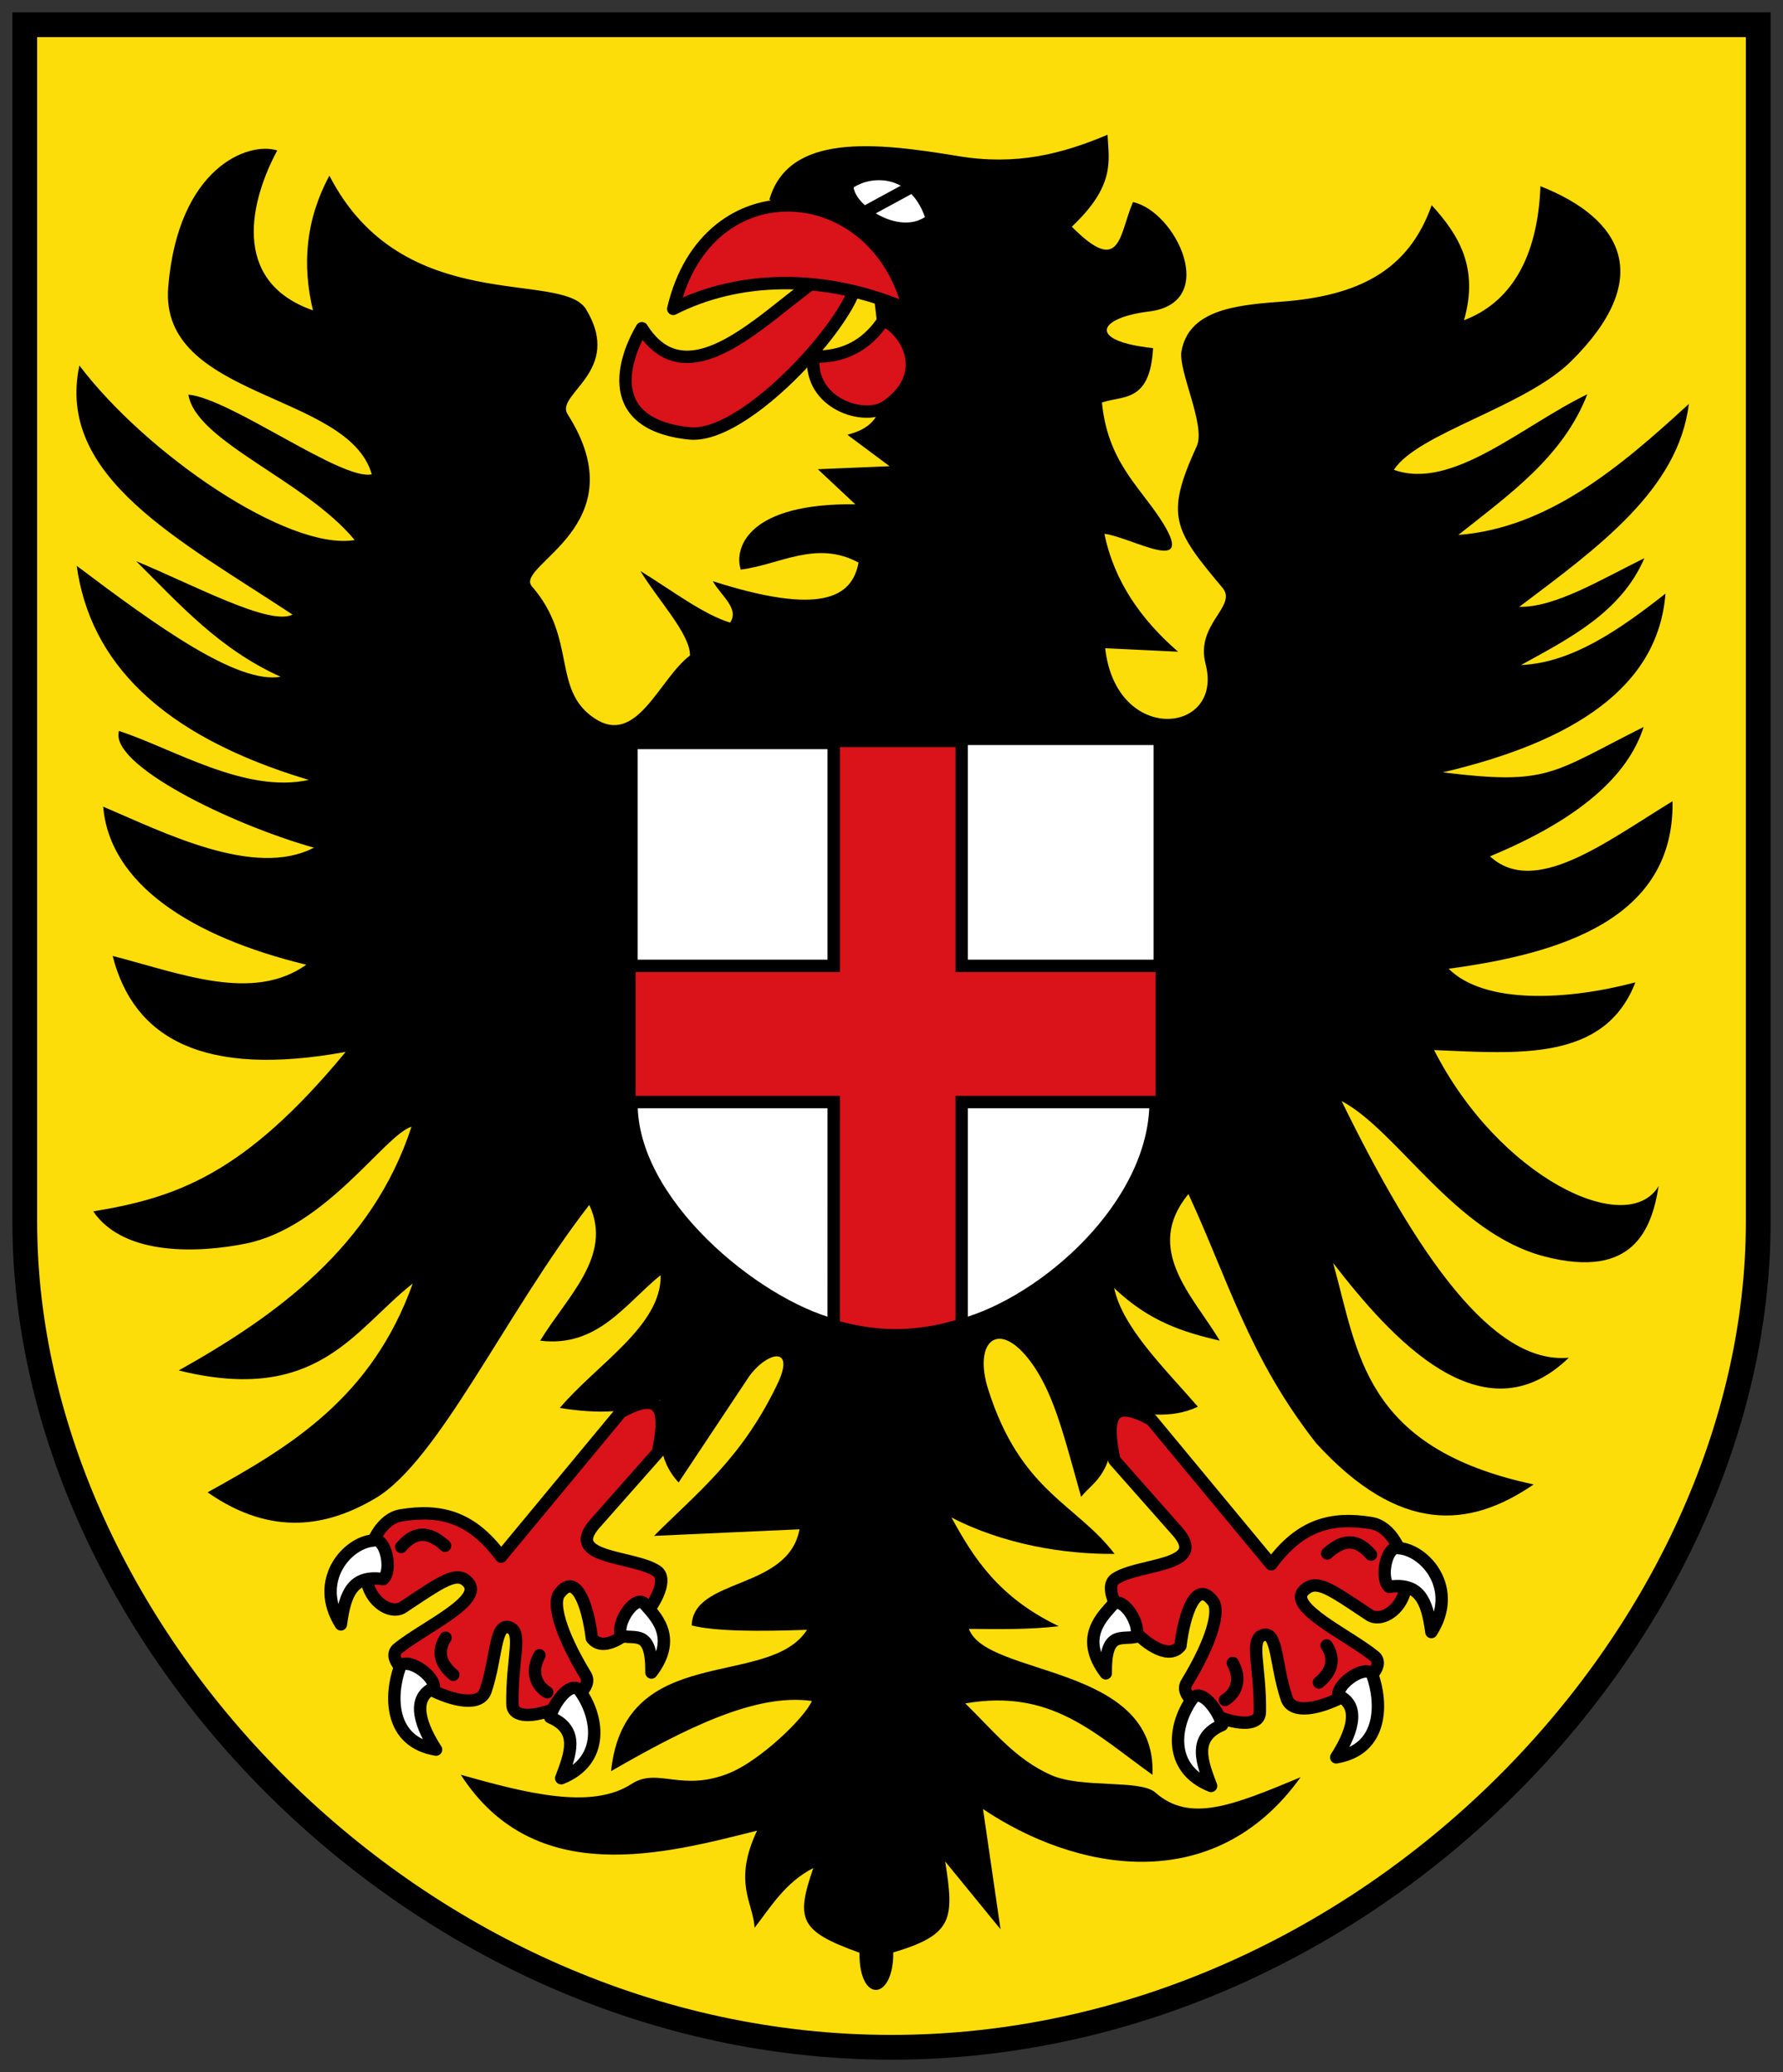 <svg xmlns:rdf="http://www.w3.org/1999/02/22-rdf-syntax-ns#" xmlns="http://www.w3.org/2000/svg" xmlns:cc="http://creativecommons.org/ns#" xmlns:xlink="http://www.w3.org/1999/xlink" xmlns:dc="http://purl.org/dc/elements/1.1/" height="502" width="432"><rect width="100%" height="100%" fill="#333333" stroke="none"/><defs></defs><g transform="translate(0,30)"><path stroke-linejoin="miter" d="m6-24,420,0,0,290c0,100-95,200-210,200s-210-100-210-200z" stroke="#000" stroke-linecap="butt" stroke-miterlimit="4" stroke-dasharray="none" stroke-width="6" fill="#fcdd09"></path><path d="M79.818,42.575c17.761,34.509,56.322,22.689,62.182,32.364,9.112,15.055-7.603,20.506-4.475,25.414,17.306,27.152-13.085,36.594-8.646,41.707,11.04,12.72,4.74,24.98,15.12,31.94,10.325,6.919,15.631-9.486,23.172-15.192,0.105-5.179-7.877-13.594-12-20.464,7.353,4.502,15.215,10.534,21.718,12.485,2.389-3.34-2.36-6.681-4.173-10.021,25.919,8.294,33.753,4.068,35.295-4.515-10.279-5.537-19.106,0.538-28.546,1.707-1.731-5.595,2.25-16.175,27.768-15.818l-9.079-8.505,17.383-0.727-10.231-7.623c11.059-2.811,8.85-10.82,6.998-28.69-2.563-24.739-9.998-23.241-25.91-28.232,4.659-16.277,25.821-13.895,45.778-10.586,14.119,2.341,25.13-0.519,36.172-5.172,0.333,6.355,1.917,12.292-8.657,22.282,11.962,12.045,11.42,1.92,14.817-5.972,10.383,2.206,21.077,24.391,3.9,26.508-12.603,1.553-14.996,7.178,0.967,8.875-0.716,13.261-7.236,11.432-12.381,13.175,1.37,14.14,8.832,20.076,14.2,28.294,9.287,14.22-7.162,4.254-13.606,3.52,2.386,11.557,8.875,20.77,17.851,28.56l-17.662-0.842c2.645,23.53,28.8,20.847,24.321,3.809-2.544-9.676,7.845-13.994,4.094-18.46-11.837-14.093-13.971-17.428-6.229-34.306,2.263-4.932-4.561-18.359-3.704-23.017,1.791-9.729,12.448-11.143,23.915-11.962,19.112-1.365,31.145-7.646,36.707-23.404,6.539,7.16,11.49,15.154,7.828,27.879,11.128-4.221,17.852-14.859,18.525-32.475,19.994,7.89,27.754,22.284,7.425,42.414-11.201,11.091-37.227,17.418-42.931,26.303,14.132,5.059,31.036-10.671,46.86-18.303-5.917,15.218-18.98,24.311-31.253,34.081,21.582-1.684,38.902-16.15,55.849-31.738-2.499,20.738-22.076,34.834-41.081,49.153,8.739,0.166,19.803-6.64,30.314-11.789-5.598,12.998-17.888,19.304-29.899,25.889,12.252-0.527,23.688-8.407,35.01-17.303-1.756,22.55-22.072,35.82-53.96,43.303,25.657,3.148,26.199,0.29,48.667-11-3.763,11.813-15.55,22.358-37.222,31.343,10.815,9.943,27.994-3.448,44.222-13.354,0.512,28.523-27.144,36.952-54.243,40.586,8.745,8.705,28.791,7.665,45.243,3.303-7.457,19.294-28.509,17.226-48.768,16.404,15.799,30.991,46.764,45.723,54.414,32.939-1.692,10.536-6.194,22.627-27.636,17.071-21.781-5.644-35.57-30.433-49.182-37.657,18.35,37.516,36.7,63.931,55.05,62.172-20.8,20.17-43.16-4.89-57.11-22.94,6.05,21.525,7.199,44.81,48.596,53.646-15.571,10.674-32.454,12.173-52.718-10-16.269-20.75-21.423-39.859-30.939-60.354-10.993,13.404,1.076,24.624,7.596,35.525-8.65-2.038-16.946-4.496-25.596-12.757,2.066,9.586,11.977,19.172,20.293,28.757-6.608,3.147-13.216,1.576-19.824,1.193-0.781,15.725-5.026,16.442-8.468,20.636-4.31-15.31-6.79-26.01-12.94-33.65-7.426-9.219-13.135-3.663-9.586,7.575,7.844,24.84,21.249,27.648,30.636,39.899-12.35,0.132-27.175-2.386-39.525-8.828,5.342,9.782,11.392,19.352,26,26.354-7.256,0.851-14.512,0.707-21.768,0.646,4.269,11.708,45.606,8.346,44.475,35.354-14.037-9.995-24.449-20.933-45.354-17.293,6.838,6.65,12.083,13.489,20.816,17.365,7.392,3.281,21.571,0.992,25.208,4.203,8.38,7.397,18.676,3.195,35.219-3.689-21.079,29.408-54.723,22.661-76.95,7.707l4.243,29.121-13.41-16.42c2.208,13.896,1.985,17.727-12.575,22.04,0.096,11.683-8.294,12.507-8.199,0.067-14.523-5.217-15.473-8.04-11.176-20.521-6.745,3.489-10.16,9.197-14.222,14.475-0.354-6.122-5.303-10.973,0.586-23.525-22.155,5.559-53.856,14.258-71.768-13.536,16.037,4.511,31.689,8.507,41.348,2.225,6.362-4.138,12.12,2.091,23.772-2.665,7.439-3.036,18.234-13.396,19.93-17.439-13.501-1.933-30.456,6.51-48.646,17,3.267-31.598,38.2-19.753,47.475-34.243-11.57,0.402-21.98,0.418-27.939-1.05,0.318-11.657,23.395-8.464,26.121-23.303l-35.243,1.596c10.491-10.537,21.472-18.865,30.182-37.414,3.961-8.921-3.195-6.945-7.293-1l-16.939,25.475c-5.416-5.859-4.552-12.311-4.542-19.979-7.242,3.23-15.113,3.39-24.236,1.919,8.925-10.585,24.712-19.922,24.425-32.182-8.675,7.051-15.259,17.586-29.182,15.889,6.418-10.612,17.717-20.527,11.889-32.889-20.09,25.9-36.44,61.93-51.77,71.04-11.362,6.75-25.013,9.56-40.707-1.41,20.087-11.11,39.779-22.86,49.707-50.59-14.188,11.146-23.029,29.405-56.707,21.061,23.544-13.172,46.958-30.012,56.404-59.05-6.479,1.986-20.693,24.384-40.139,28.315-10.83,2.189-29.397,3.288-36.972-7.8,19.937-3.299,36.532-8.79,61.161-38.636-34.327,6.257-51.331-3.133-56.454-23.253,16.592,4.283,33.921,11.33,46.919,2.132-27.952-6.76-47.658-19.63-49.212-38.3,14.573,6.184,36.584,17.464,51.05,9.939-20.279-5.714-49.655-20.12-47.222-28.282,13.205,4.332,30.653,15.257,45.979,11.868-36.167-10.82-53.03-28.8-56.221-51.87,19.766,14.89,38.907,28.66,49.414,26.88-14.934-6.72-24.58-17.67-35-28,14.191,5.88,32.358,15.73,37.879,12.94-27.35-18.09-57.398-33.38-51.647-60.354,16.195,21.394,50.542,44.964,66.707,42.294-12.034-14.57-38.482-23.84-40.293-35.234,10.191,0.919,37.21,20.964,44.425,19.304-5.644-19.962-51.565-18.234-49.314-45.404,2.397-28.93,19.374-35.275,26.415-33.061-6.319,11.741-11.636,31.634,8.656,38.747-2.614-10.885-1.872-21.771,3.99-32.657z" transform="translate(0,-30)" fill="#000"></path><path d="m154,181,126,0,0,86c0,25-33,55-63,55s-63-30-63-55z" transform="translate(0,-30)" fill="#da121a"></path><path stroke-linejoin="miter" d="m233,267,47,0c-0.127,25.135-26.877,48.484-47,54z" transform="translate(0,-30)" stroke="#000" stroke-linecap="butt" stroke-miterlimit="4" stroke-dasharray="none" stroke-width="3" fill="#FFF"></path><path stroke-linejoin="miter" d="m233,179,48,0,0,55-48,0z" transform="translate(0,-30)" stroke="#000" stroke-linecap="butt" stroke-miterlimit="4" stroke-dasharray="none" stroke-width="3" fill="#FFF"></path><path stroke-linejoin="round" d="M155.53,79.525c14.77,23.525,43-20.987,51.38-13.732,5.49,4.746-24.77,40.837-39.91,39.207-22.61-2.43-14.65-20.24-11.47-25.475z" transform="translate(0,-30)" stroke="#000" stroke-linecap="round" stroke-miterlimit="4" stroke-dasharray="none" stroke-width="3" fill="#da121a"></path><path stroke-linejoin="round" d="m163.12,74.828c15.258-7.793,36.155-8.92,57.061,0.232-7.856-32.164-48.874-35.192-57.061-0.232z" transform="translate(0,-30)" stroke="#000" stroke-linecap="round" stroke-miterlimit="4" stroke-dasharray="none" stroke-width="3" fill="#da121a"></path><path stroke-linejoin="round" d="m197.11,86.404c7.019,0.18,12.808-2.512,17-8.929,6.511,3.525,11.071,13.704,0.707,20.929-5.414,3.775-18.925-0.719-17.707-12z" transform="translate(0,-30)" stroke="#000" stroke-linecap="round" stroke-miterlimit="4" stroke-dasharray="none" stroke-width="3" fill="#da121a"></path><path d="m206.82,45.414c0.528,4.47,10.828,11.428,17.293,7.172-3.889-10.823-13.361-9.845-17.293-7.172z" transform="translate(0,-30)" fill="#FFF"></path><path stroke-linejoin="round" d="m279,344,29,35c6.995-9.479,14.4-11.614,24.25-10,4.596,0.753,7.966,6.655,8.405,13.291,0.453,6.838-5.675,11.113-8.905,8.959-9.616-6.412-12.752-8.768-15.75-6-4.357,4.023,10.631,10.837,17,16,5.506,4.464-18.588,18.104-21.25,10.25-2.716-8.013-2.197-16.256-5.592-15.396-3.562,0.902-0.74,7.484-0.908,18.646-0.104,6.934-21.059-1.561-17.75-7,6.573-10.805,7.941-17.63,6.442-19.696-4.138-5.704-7.005,2.949-7.942,10.696-5.076,6.594-21.068-12.622-15.75-16.25,5.646-3.807,22.676-2.817,15-11.5l-15.25-17.25c-1.961-9.255-1.587-15.684,9-9.75z" transform="translate(0,-30)" stroke="#000001" stroke-linecap="round" stroke-miterlimit="4" stroke-dasharray="none" stroke-width="3" fill="#da121a"></path><path stroke-linejoin="round" d="m332.5,405.75c2.446,6.782,2.666,18.107-8.75,20,3.281-5.098,6.471-12.313,0.5-15-0.194-3.096,6.822-7.681,8.25-5z" transform="translate(0,-30)" stroke="#000" stroke-linecap="round" stroke-miterlimit="4" stroke-dasharray="none" stroke-width="3" fill="#FFF"></path><path stroke-linejoin="miter" d="m153,150,49,0,0,54-49,0z" stroke="#000" stroke-linecap="butt" stroke-miterlimit="4" stroke-dasharray="none" stroke-width="3" fill="#FFF"></path><path stroke-linejoin="miter" d="m202,237-49,0c-0.347,24.38,29.932,48.973,49,54,0.083-18.5-0.083,358.6,0-54z" stroke="#000" stroke-linecap="butt" stroke-miterlimit="4" stroke-dasharray="none" stroke-width="3" fill="#FFF"></path><path stroke-linejoin="round" d="m338.86,345.07c6.346,0.399,14.684,9.723,7.946,20.333-1.032-7.675-2.888-12.047-10.248-10.965-2.325-2.054-0.603-10.255,2.302-9.368z" stroke="#000" stroke-linecap="round" stroke-miterlimit="4" stroke-dasharray="none" stroke-width="3" fill="#FFF"></path><path stroke-linejoin="round" d="m289.08,381.29c-4.673,6.2-6.416,17.141,4.346,21.393-2.135-5.674-4.604-11.689,2.667-14.769-0.582-2.949-4.678-8.872-7.013-6.624z" stroke="#000" stroke-linecap="round" stroke-miterlimit="4" stroke-dasharray="none" stroke-width="3" fill="#FFF"></path><path stroke-linejoin="round" d="m269.77,358.57c-2.576,2.993-8.452,8.111-1.856,16.827-0.115-10.5,3.755-8.048,7.281-8.85,1.463-2.735-3.012-9.822-5.425-7.977z" stroke="#000" stroke-linecap="round" stroke-miterlimit="4" stroke-dasharray="none" stroke-width="3" fill="#FFF"></path><path stroke-linejoin="round" d="m150.4,312.13-29,35c-6.995-9.479-14.4-11.614-24.25-10-4.596,0.753-7.966,6.655-8.405,13.291-0.453,6.838,5.675,11.113,8.905,8.959,9.616-6.412,13.113-8.933,15.75-6,3.965,4.409-10.631,10.837-17,16-5.506,4.464,18.588,18.104,21.25,10.25,2.716-8.013,2.197-16.256,5.592-15.396,3.562,0.902,0.74,7.484,0.908,18.646,0.104,6.934,21.059-1.561,17.75-7-6.573-10.805-7.941-17.63-6.442-19.696,4.138-5.704,7.005,2.949,7.942,10.696,5.076,6.594,21.068-12.622,15.75-16.25-5.646-3.807-22.676-2.817-15-11.5l15.25-17.25c1.961-9.255,1.587-15.684-9-9.75z" stroke="#000001" stroke-linecap="round" stroke-miterlimit="4" stroke-dasharray="none" stroke-width="3" fill="#da121a"></path><path stroke-linejoin="round" d="m96.897,373.88c-2.446,6.782-2.666,18.107,8.75,20-3.281-5.098-6.471-12.313-0.5-15,0.194-3.096-6.822-7.681-8.25-5z" stroke="#000" stroke-linecap="round" stroke-miterlimit="4" stroke-dasharray="none" stroke-width="3" fill="#FFF"></path><path stroke-linejoin="round" d="m132.58,379.99c-2.672-1.624-4.083-4.923-1.874-8.967m-20.876,4.718c-3.229-2.664-3.978-5.637-1.874-8.967m-0.126-22.282c-2.957-2.663-6.564-4.478-10.624,0.282m199.6,37.085c2.672-1.624,4.083-4.923,1.874-8.967m20.876,4.718c3.229-2.664,3.978-5.637,1.874-8.967m0.126-22.282c2.957-2.663,6.564-4.478,10.624,0.282m-123.58-324.71,12.37-6.718" stroke="#000" stroke-linecap="round" stroke-miterlimit="4" stroke-dasharray="none" stroke-width="3" fill="none"></path><path stroke-linejoin="round" d="m90.539,343.21c-6.346,0.399-14.684,9.723-7.946,20.333,1.032-7.675,2.888-12.047,10.248-10.965,2.325-2.054,0.603-10.255-2.302-9.368z" stroke="#000" stroke-linecap="round" stroke-miterlimit="4" stroke-dasharray="none" stroke-width="3" fill="#FFF"></path><path stroke-linejoin="round" d="m140.32,379.42c4.673,6.2,6.416,17.141-4.346,21.393,2.135-5.674,4.604-11.689-2.667-14.769,0.582-2.949,4.678-8.872,7.013-6.624z" stroke="#000" stroke-linecap="round" stroke-miterlimit="4" stroke-dasharray="none" stroke-width="3" fill="#FFF"></path><path stroke-linejoin="round" d="m155.98,358.38c2.576,2.993,8.452,8.111,1.856,16.827,0.115-10.5-3.755-8.048-7.281-8.85-1.463-2.735,3.012-9.822,5.425-7.977z" stroke="#000" stroke-linecap="round" stroke-miterlimit="4" stroke-dasharray="none" stroke-width="3" fill="#FFF"></path></g></svg>